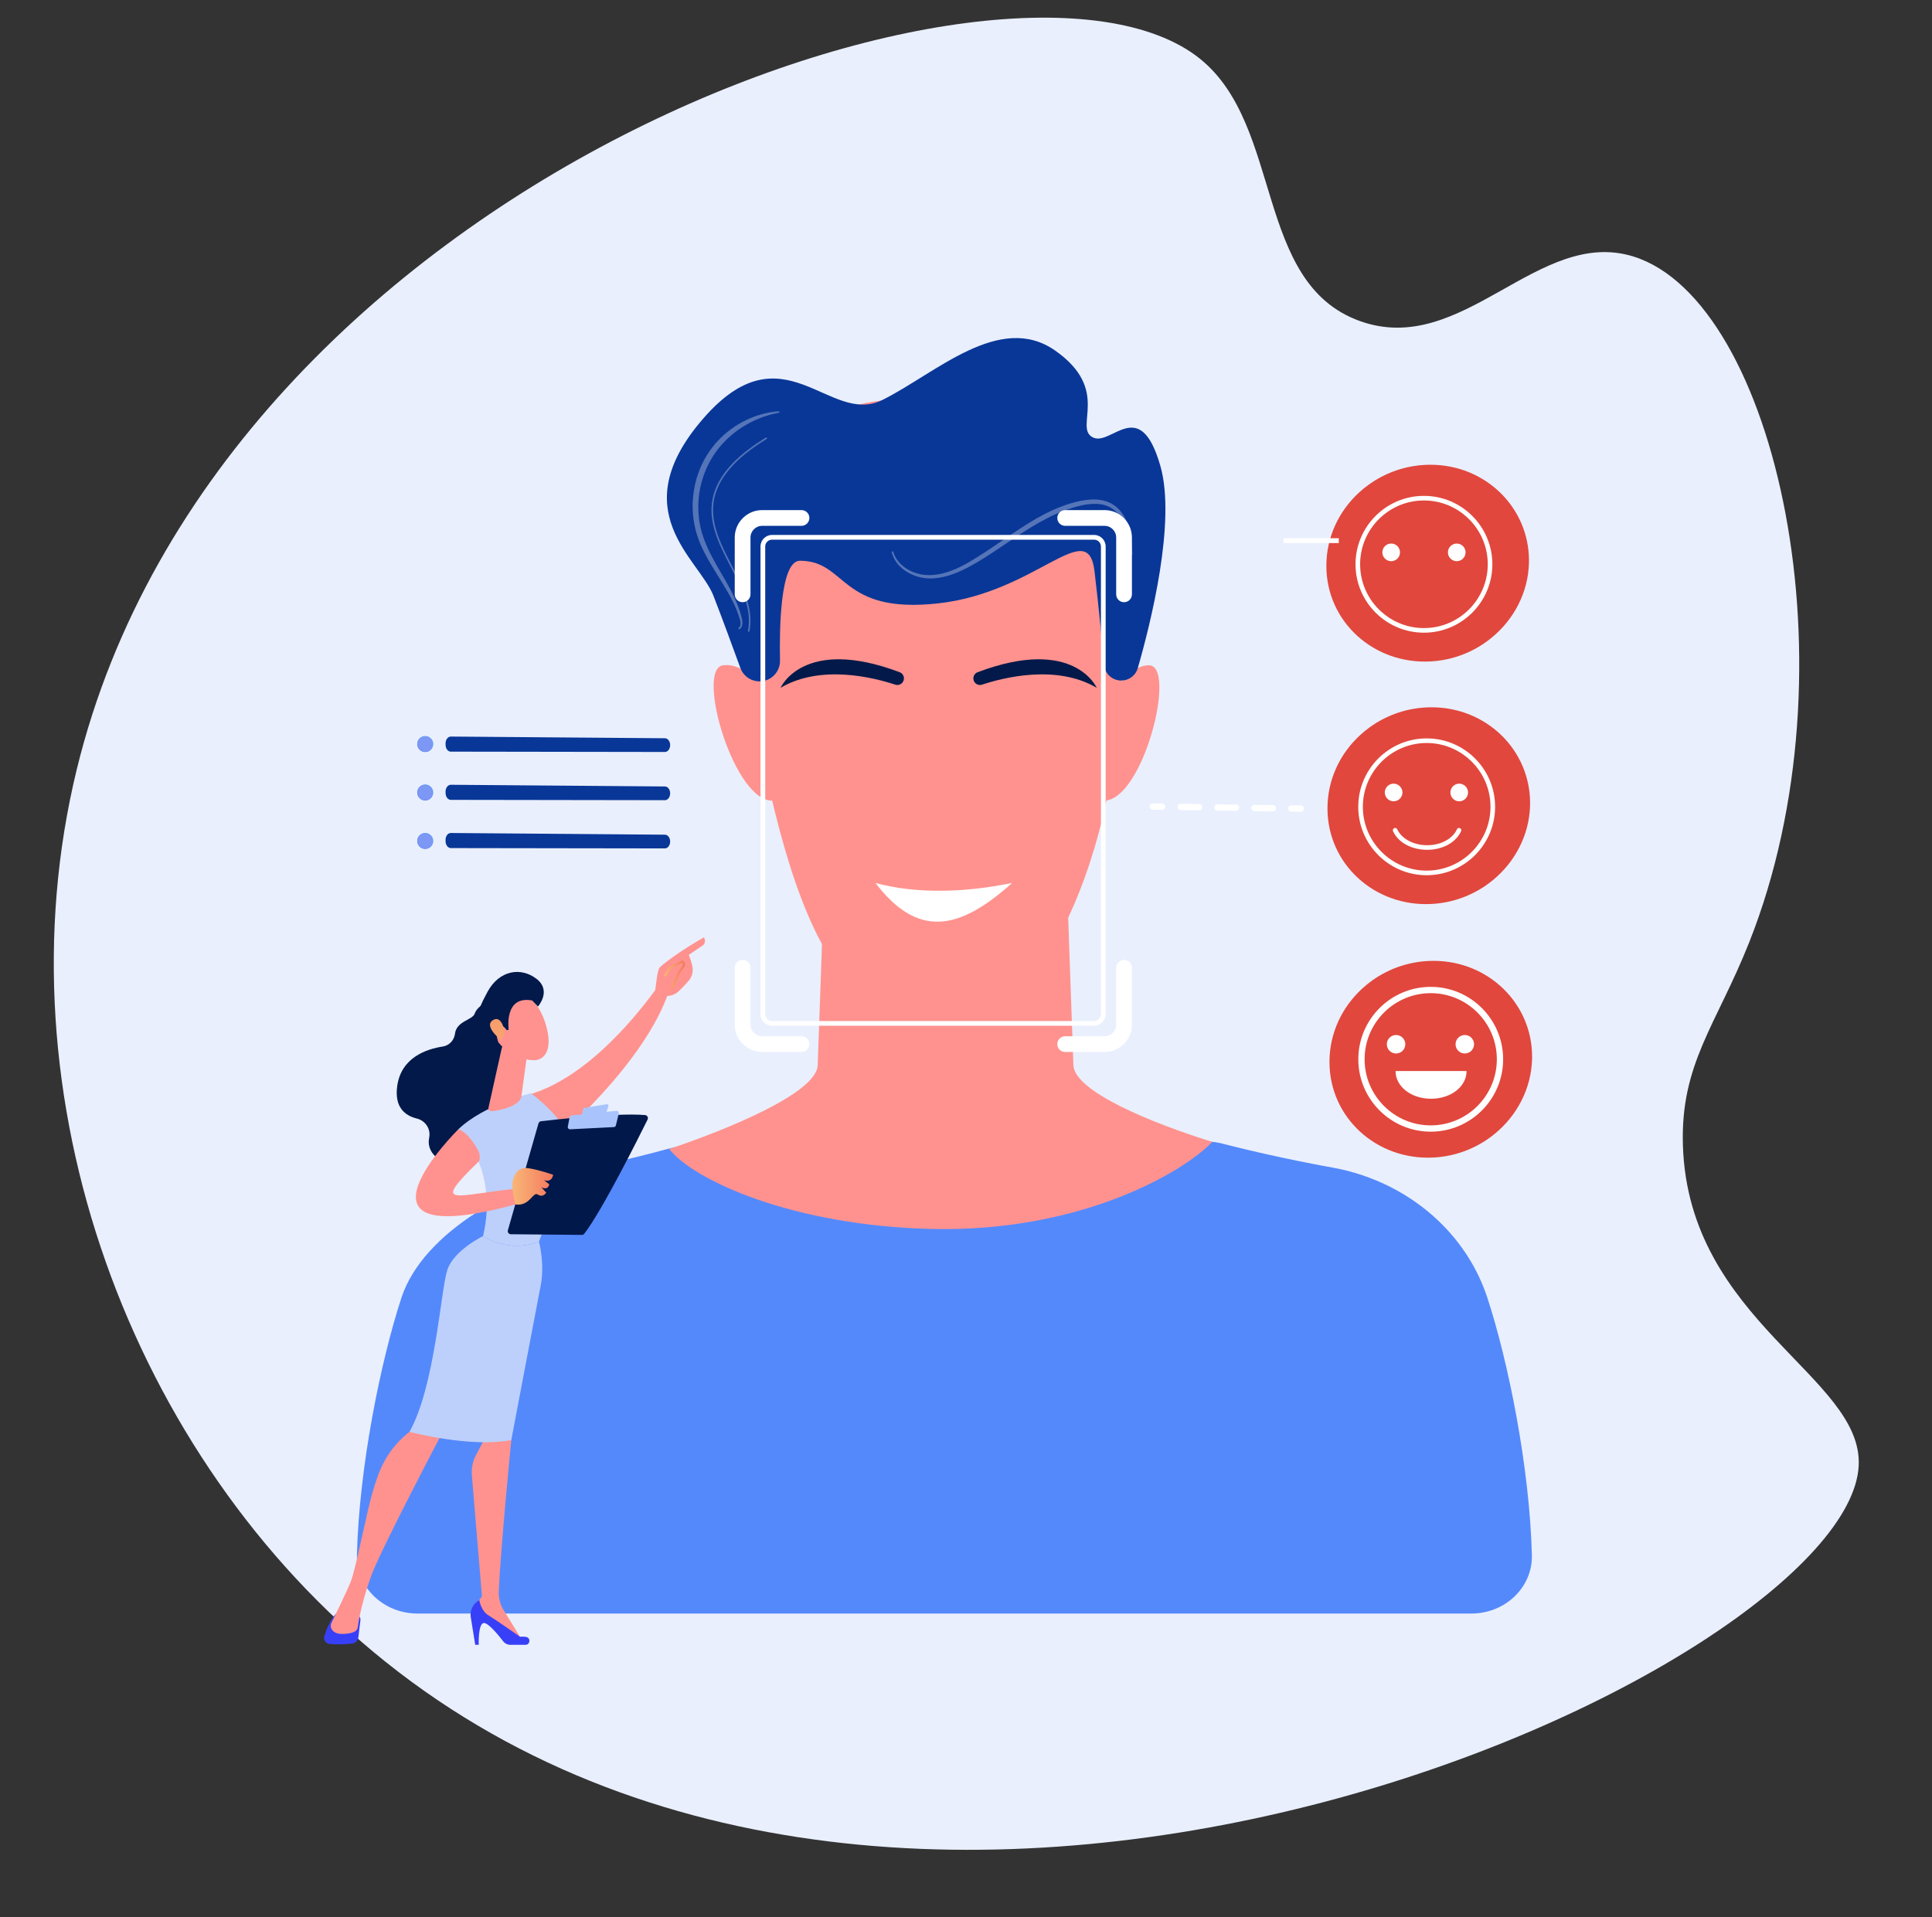 <svg width="400" height="397" viewBox="0 0 400 397" fill="none" xmlns="http://www.w3.org/2000/svg">
<rect x="0" y="0" width="400" height="397" fill="#333333" stroke="none"/>
<path d="M248.473 12.193C265.729 26.125 259.623 58.579 281.527 66.472C302.849 74.156 318.428 46.932 338.22 53.129C367.582 62.322 384.713 138.329 362.136 195.172C355.346 212.267 347.868 220.319 348.431 237.266C349.639 273.656 385.727 285.062 384.824 303.494C382.793 344.996 192.628 434.389 79.796 344.098C27.099 301.929 -0.643 227.036 15.907 159.261C45.813 36.794 209.754 -19.067 248.473 12.193Z" fill="#E9EFFD"/>
<path d="M316.79 166.288C316.79 166.846 316.767 167.4 316.718 167.948C316.219 173.959 313.015 179.361 308.255 182.904C304.93 185.385 300.838 186.953 296.385 187.188C284.633 187.808 274.84 178.95 274.84 167.39C274.84 161.418 277.454 156.029 281.604 152.215C282.234 151.635 282.902 151.09 283.6 150.588C287.195 147.993 291.629 146.461 296.385 146.461C307.789 146.461 316.79 155.338 316.79 166.288Z" fill="#E1473D"/>
<path d="M295.378 181.236C287.566 181.236 281.211 174.881 281.211 167.069C281.211 159.258 287.566 152.902 295.378 152.902C303.189 152.902 309.545 159.258 309.545 167.069C309.545 174.881 303.19 181.236 295.378 181.236ZM295.378 153.855C288.092 153.855 282.164 159.783 282.164 167.069C282.164 174.355 288.092 180.283 295.378 180.283C302.664 180.283 308.592 174.355 308.592 167.069C308.592 159.783 302.664 153.855 295.378 153.855Z" fill="white"/>
<path d="M289.824 165.393C290.538 164.68 290.538 163.523 289.824 162.81C289.111 162.096 287.954 162.096 287.241 162.81C286.528 163.523 286.528 164.68 287.241 165.393C287.954 166.107 289.111 166.107 289.824 165.393Z" fill="white"/>
<path d="M303.406 165.393C304.12 164.68 304.12 163.523 303.406 162.81C302.693 162.096 301.536 162.096 300.823 162.81C300.11 163.523 300.11 164.68 300.823 165.393C301.536 166.107 302.693 166.107 303.406 165.393Z" fill="white"/>
<path d="M288.848 171.447C289.029 171.447 289.201 171.551 289.281 171.726C290.181 173.697 292.671 175.022 295.476 175.022C298.303 175.022 300.722 173.728 301.639 171.726C301.748 171.486 302.031 171.381 302.27 171.491C302.51 171.6 302.615 171.883 302.505 172.122C301.434 174.463 298.675 175.975 295.476 175.975C292.255 175.975 289.483 174.462 288.414 172.122C288.305 171.883 288.41 171.6 288.65 171.49C288.714 171.461 288.781 171.447 288.848 171.447Z" fill="white"/>
<path d="M316.559 116.066C316.559 116.623 316.536 117.177 316.487 117.725C315.989 123.736 312.784 129.138 308.024 132.682C304.699 135.163 300.608 136.731 296.155 136.966C284.402 137.585 274.609 128.728 274.609 117.168C274.609 111.195 277.224 105.806 281.374 101.992C282.003 101.412 282.671 100.868 283.369 100.366C286.965 97.77 291.398 96.238 296.155 96.238C307.558 96.238 316.559 105.115 316.559 116.066Z" fill="#E1473D"/>
<path d="M294.811 131.013C287 131.013 280.645 124.658 280.645 116.847C280.645 109.035 287 102.68 294.811 102.68C302.623 102.68 308.978 109.035 308.978 116.847C308.979 124.658 302.623 131.013 294.811 131.013ZM294.811 103.633C287.525 103.633 281.598 109.561 281.598 116.847C281.598 124.133 287.525 130.06 294.811 130.06C302.098 130.06 308.025 124.133 308.025 116.847C308.025 109.56 302.098 103.633 294.811 103.633Z" fill="white"/>
<path d="M289.32 115.673C290.034 114.959 290.034 113.803 289.32 113.089C288.607 112.376 287.45 112.376 286.737 113.089C286.024 113.803 286.024 114.959 286.737 115.673C287.45 116.386 288.607 116.386 289.32 115.673Z" fill="white"/>
<path d="M302.895 115.673C303.608 114.959 303.608 113.803 302.895 113.089C302.181 112.376 301.025 112.376 300.311 113.089C299.598 113.803 299.598 114.959 300.311 115.673C301.025 116.386 302.181 116.386 302.895 115.673Z" fill="white"/>
<path d="M269.307 168.099C269.304 168.099 269.301 168.099 269.298 168.099L267.342 168.072C266.982 168.066 266.694 167.771 266.699 167.41C266.704 167.05 267.008 166.772 267.36 166.768L269.316 166.795C269.676 166.8 269.964 167.096 269.959 167.456C269.954 167.813 269.663 168.099 269.307 168.099Z" fill="white"/>
<path d="M263.534 168.019C263.531 168.019 263.528 168.019 263.525 168.019L259.706 167.965C259.346 167.96 259.058 167.664 259.063 167.304C259.068 166.944 259.361 166.659 259.724 166.661L263.543 166.715C263.903 166.72 264.19 167.016 264.186 167.376C264.181 167.733 263.89 168.019 263.534 168.019ZM255.897 167.912C255.894 167.912 255.891 167.912 255.887 167.912L252.069 167.858C251.709 167.853 251.421 167.557 251.426 167.197C251.431 166.837 251.713 166.546 252.087 166.554L255.906 166.608C256.266 166.613 256.553 166.909 256.549 167.269C256.544 167.626 256.253 167.912 255.897 167.912ZM248.26 167.805C248.257 167.805 248.254 167.805 248.251 167.805L244.432 167.751C244.072 167.746 243.784 167.45 243.789 167.09C243.794 166.73 244.084 166.452 244.45 166.447L248.269 166.501C248.629 166.506 248.917 166.802 248.912 167.162C248.907 167.519 248.616 167.805 248.26 167.805Z" fill="white"/>
<path d="M240.624 167.697C240.621 167.697 240.617 167.697 240.614 167.697L238.659 167.669C238.298 167.664 238.011 167.368 238.016 167.008C238.021 166.648 238.325 166.356 238.677 166.365L240.633 166.393C240.993 166.398 241.281 166.694 241.276 167.054C241.27 167.411 240.979 167.697 240.624 167.697Z" fill="white"/>
<path d="M89.697 154.08C89.691 154.994 88.945 155.73 88.031 155.724C87.117 155.718 86.381 154.972 86.387 154.058C86.393 153.144 87.139 152.408 88.053 152.414C88.967 152.42 89.703 153.166 89.697 154.08Z" fill="url(#paint0_linear_7059_16865)"/>
<path d="M89.637 154.079C89.632 154.963 88.91 155.674 88.027 155.668C87.143 155.663 86.432 154.942 86.438 154.058C86.443 153.174 87.164 152.463 88.048 152.469C88.932 152.475 89.643 153.196 89.637 154.079Z" fill="#7D97F4"/>
<path d="M89.697 164.113C89.691 165.027 88.945 165.763 88.031 165.757C87.117 165.751 86.381 165.005 86.387 164.091C86.393 163.177 87.139 162.441 88.053 162.447C88.967 162.453 89.703 163.199 89.697 164.113Z" fill="url(#paint1_linear_7059_16865)"/>
<path d="M89.637 164.114C89.632 164.998 88.91 165.709 88.027 165.704C87.143 165.698 86.432 164.977 86.438 164.093C86.443 163.21 87.164 162.498 88.048 162.504C88.932 162.51 89.643 163.231 89.637 164.114Z" fill="#7D97F4"/>
<path d="M89.697 174.146C89.691 175.06 88.945 175.796 88.031 175.79C87.117 175.784 86.381 175.038 86.387 174.125C86.393 173.211 87.139 172.475 88.053 172.481C88.967 172.487 89.703 173.232 89.697 174.146Z" fill="url(#paint2_linear_7059_16865)"/>
<path d="M89.637 174.146C89.632 175.029 88.91 175.741 88.027 175.735C87.143 175.729 86.432 175.008 86.438 174.124C86.443 173.241 87.164 172.529 88.048 172.535C88.932 172.541 89.643 173.262 89.637 174.146Z" fill="#7D97F4"/>
<path d="M92.247 153.994L92.254 154.276C92.275 155.039 92.752 155.644 93.334 155.647L137.659 155.714C138.261 155.717 138.749 155.078 138.748 154.29C138.747 153.517 138.275 152.887 137.685 152.871L93.353 152.522C92.73 152.506 92.225 153.178 92.247 153.994Z" fill="#093798"/>
<path d="M92.247 163.978L92.254 164.26C92.275 165.023 92.752 165.628 93.334 165.631L137.659 165.699C138.261 165.702 138.749 165.063 138.748 164.274C138.747 163.501 138.275 162.871 137.685 162.855L93.353 162.506C92.73 162.49 92.225 163.162 92.247 163.978Z" fill="#093798"/>
<path d="M92.247 173.962L92.254 174.244C92.275 175.007 92.752 175.613 93.334 175.616L137.659 175.683C138.261 175.686 138.749 175.047 138.748 174.259C138.747 173.485 138.275 172.855 137.685 172.84L93.353 172.491C92.73 172.474 92.225 173.147 92.247 173.962Z" fill="#093798"/>
<path d="M317.204 218.794C317.204 219.352 317.181 219.906 317.132 220.453C316.633 226.465 313.429 231.867 308.669 235.41C305.344 237.891 301.252 239.459 296.799 239.694C285.047 240.313 275.254 231.456 275.254 219.896C275.254 213.924 277.868 208.535 282.018 204.721C282.648 204.14 283.316 203.596 284.014 203.094C287.609 200.499 292.043 198.967 296.799 198.967C308.203 198.967 317.204 207.844 317.204 218.794Z" fill="#E1473D"/>
<path d="M296.215 234.339C287.948 234.339 281.223 227.614 281.223 219.347C281.223 211.079 287.948 204.354 296.215 204.354C304.483 204.354 311.209 211.079 311.209 219.347C311.209 227.614 304.483 234.339 296.215 234.339ZM296.215 205.657C288.667 205.657 282.527 211.798 282.527 219.347C282.527 226.895 288.667 233.035 296.215 233.035C303.764 233.035 309.905 226.895 309.905 219.347C309.905 211.798 303.764 205.657 296.215 205.657Z" fill="white"/>
<path d="M289.039 218.149C290.095 218.149 290.952 217.293 290.952 216.236C290.952 215.179 290.095 214.322 289.039 214.322C287.982 214.322 287.125 215.179 287.125 216.236C287.125 217.293 287.982 218.149 289.039 218.149Z" fill="white"/>
<path d="M303.273 218.149C304.33 218.149 305.187 217.293 305.187 216.236C305.187 215.179 304.33 214.322 303.273 214.322C302.216 214.322 301.359 215.179 301.359 216.236C301.359 217.293 302.216 218.149 303.273 218.149Z" fill="white"/>
<path d="M303.638 221.781C303.638 225.041 300.347 227.522 296.286 227.522C292.225 227.522 288.934 225.041 288.934 221.781H303.638Z" fill="white"/>
<path d="M307.946 268.744C305.951 262.644 302.441 257.221 297.84 252.826C292.021 247.268 284.459 243.355 276.015 241.795C276.015 241.795 265.056 239.901 253.032 236.804C249.103 235.792 244.899 236.639 241.748 239.061C233.348 245.516 217.573 253.919 192.795 253.352C170.349 252.839 157.448 246.121 150.454 240.338C147.2 237.647 142.717 236.69 138.552 237.832C129.499 240.315 121.969 241.795 121.969 241.795C106.848 244.588 87.625 254.929 83.108 268.744C78.781 281.98 74.365 303.776 73.894 322.017C73.723 328.649 79.377 334.124 86.452 334.124H304.602C311.677 334.124 317.331 328.649 317.16 322.017C316.689 303.777 312.273 281.98 307.946 268.744Z" fill="#5489FC"/>
<path d="M192.789 254.481C223.343 255.227 244.764 242.967 250.993 236.452C238.606 232.614 222.428 226.027 222.235 220.566L220.369 167.961H171.161L169.295 220.566C169.089 226.396 150.23 234.009 138.547 237.928C143.542 244.311 163.831 253.775 192.789 254.481Z" fill="#FF928E"/>
<path d="M152.599 121.31C152.599 121.31 159.68 198.02 180.36 206.264C180.36 206.264 197.142 213.492 211.16 205.314C211.16 205.314 234.281 184.272 232.619 121.894C232.619 121.894 234.533 85.751 194.653 82.76C147.926 79.256 152.599 121.31 152.599 121.31Z" fill="#FF928E"/>
<path d="M228.535 148.279C228.535 148.279 232.04 137.766 237.88 137.766C243.721 137.766 236.712 165.802 228.535 165.802V148.279Z" fill="#FF928E"/>
<path d="M160.285 145.882C160.285 145.882 155.467 136.978 149.679 137.766C143.892 138.554 152.183 166.857 160.285 165.754V145.882Z" fill="#FF928E"/>
<path d="M158.978 140.73C156.734 141.726 154.118 140.615 153.28 138.307C151.806 134.249 149.542 128.08 147.709 123.366C144.724 115.69 128.945 105.882 145.577 86.692C162.208 67.502 171.627 88.329 182.696 82.82C193.765 77.31 206.985 64.517 218.499 72.619C230.012 80.722 222.337 88.398 226.174 90.53C230.012 92.662 235.983 81.575 240.247 96.5C243.547 108.048 238.172 129.308 235.571 138.339C234.939 140.532 232.443 141.579 230.436 140.492C229.377 139.919 228.678 138.854 228.576 137.654C228.288 134.251 227.61 126.712 226.601 118.249C225.227 106.732 214.716 122.688 194.219 124.946C173.722 127.204 175.428 116.117 165.619 116.117C161.482 116.117 161.356 130.55 161.494 136.772C161.532 138.478 160.538 140.038 158.978 140.73Z" fill="#093798"/>
<g opacity="0.31">
<path d="M152.933 130.007C153.351 129.735 153.369 129.124 153.263 128.597C153.215 128.329 153.115 128.058 153.028 127.781C152.936 127.508 152.86 127.23 152.756 126.961C152.361 125.877 151.867 124.831 151.336 123.805C150.237 121.768 148.987 119.808 147.76 117.809C147.154 116.805 146.547 115.796 146.004 114.741C145.46 113.691 144.942 112.614 144.555 111.478C143.731 109.221 143.371 106.802 143.404 104.401C143.475 102 143.922 99.603 144.806 97.361C145.677 95.118 146.989 93.041 148.626 91.282C151.909 87.774 156.484 85.518 161.2 85.163C161.29 85.156 161.368 85.223 161.375 85.313C161.381 85.397 161.321 85.472 161.24 85.486C156.672 86.292 152.487 88.664 149.455 92.039C146.43 95.421 144.709 99.894 144.58 104.43C144.535 106.695 144.828 108.977 145.58 111.122C146.3 113.283 147.388 115.331 148.54 117.349C149.692 119.368 150.933 121.367 151.941 123.502C152.437 124.573 152.894 125.665 153.248 126.795C153.342 127.075 153.408 127.365 153.489 127.649C153.566 127.932 153.652 128.217 153.689 128.528C153.728 128.834 153.738 129.152 153.667 129.471C153.601 129.788 153.405 130.116 153.101 130.286C153.023 130.33 152.923 130.302 152.879 130.223C152.837 130.148 152.862 130.053 152.933 130.007Z" fill="white"/>
</g>
<path opacity="0.31" d="M155.019 130.832C155.009 130.832 154.998 130.831 154.988 130.829C154.9 130.812 154.842 130.727 154.858 130.638C155.744 126.001 153.444 121.552 151.221 117.249C149.065 113.078 146.836 108.766 147.39 104.189C148.168 97.767 154.132 93.364 158.55 90.611C158.627 90.563 158.727 90.586 158.775 90.663C158.823 90.739 158.799 90.84 158.723 90.887C154.361 93.606 148.475 97.946 147.714 104.228C147.172 108.705 149.377 112.972 151.51 117.099C153.759 121.451 156.085 125.952 155.179 130.699C155.164 130.778 155.095 130.832 155.019 130.832Z" fill="white"/>
<g opacity="0.31">
<path d="M184.941 114.295C185.324 115.511 186.101 116.579 187.111 117.347C188.109 118.133 189.308 118.644 190.543 118.912C191.783 119.163 193.066 119.145 194.321 118.919C195.577 118.703 196.795 118.281 197.972 117.766C199.146 117.239 200.283 116.62 201.392 115.943C202.501 115.263 203.606 114.575 204.691 113.848C206.867 112.407 209.005 110.888 211.21 109.449C212.308 108.723 213.435 108.035 214.576 107.366C215.73 106.718 216.901 106.092 218.122 105.564C220.557 104.497 223.104 103.632 225.828 103.441C226.507 103.399 227.197 103.425 227.881 103.536C228.564 103.645 229.242 103.844 229.869 104.159L230.103 104.278L230.326 104.416C230.473 104.51 230.624 104.599 230.767 104.698C231.037 104.919 231.323 105.121 231.557 105.38C232.058 105.863 232.456 106.436 232.79 107.029C233.463 108.223 233.815 109.537 234.055 110.84C234.297 112.147 234.393 113.466 234.449 114.778C234.453 114.868 234.383 114.944 234.293 114.948C234.207 114.952 234.133 114.886 234.124 114.802C233.977 113.504 233.819 112.207 233.526 110.948C233.387 110.317 233.2 109.7 232.987 109.098C232.867 108.803 232.759 108.502 232.618 108.218L232.414 107.79L232.18 107.381C231.857 106.845 231.483 106.339 231.027 105.926C230.814 105.701 230.555 105.534 230.315 105.345C230.186 105.262 230.051 105.189 229.92 105.11L229.723 104.994L229.516 104.897C228.407 104.379 227.135 104.272 225.885 104.36C225.258 104.405 224.63 104.501 224.006 104.633C223.382 104.767 222.763 104.955 222.142 105.114C220.919 105.509 219.702 105.932 218.532 106.48C217.349 106.996 216.212 107.621 215.075 108.241C213.951 108.891 212.836 109.56 211.743 110.272C209.55 111.682 207.403 113.185 205.2 114.622C204.102 115.345 202.984 116.045 201.84 116.704C200.699 117.368 199.517 117.982 198.289 118.502C197.057 119.011 195.772 119.429 194.438 119.63C193.112 119.843 191.726 119.839 190.406 119.516C189.095 119.185 187.841 118.599 186.805 117.725C185.753 116.876 184.969 115.687 184.627 114.382C184.604 114.295 184.656 114.206 184.743 114.183C184.827 114.161 184.913 114.209 184.939 114.291L184.941 114.295Z" fill="white"/>
</g>
<path d="M181.258 182.836C189.965 194.264 198.512 192.771 209.549 182.836C200.644 184.688 190.163 185.277 181.258 182.836Z" fill="white"/>
<path d="M201.523 140.477C201.523 141.408 202.433 142.07 203.317 141.777C207.6 140.353 218.69 137.478 227.07 142.43C227.07 142.43 222.387 131.657 202.4 139.199C201.871 139.399 201.523 139.911 201.523 140.477Z" fill="#02194A"/>
<path d="M187.148 140.477C187.148 141.408 186.238 142.07 185.355 141.777C181.072 140.353 169.982 137.478 161.602 142.43C161.602 142.43 166.285 131.657 186.272 139.199C186.801 139.399 187.148 139.911 187.148 140.477Z" fill="#02194A"/>
<path d="M153.751 124.703C152.851 124.703 152.121 123.973 152.121 123.073V111.302C152.121 108.173 154.667 105.627 157.797 105.627H165.942C166.842 105.627 167.572 106.357 167.572 107.257C167.572 108.157 166.842 108.887 165.942 108.887H157.797C156.465 108.887 155.381 109.971 155.381 111.302V123.073C155.381 123.973 154.651 124.703 153.751 124.703Z" fill="white"/>
<path d="M232.723 124.703C231.823 124.703 231.093 123.973 231.093 123.073V111.302C231.093 109.971 230.01 108.887 228.678 108.887H220.532C219.632 108.887 218.902 108.157 218.902 107.257C218.902 106.357 219.632 105.627 220.532 105.627H228.678C231.808 105.627 234.353 108.173 234.353 111.302V123.073C234.353 123.973 233.624 124.703 232.723 124.703Z" fill="white"/>
<path d="M165.942 217.839H157.797C154.667 217.839 152.121 215.293 152.121 212.164V200.394C152.121 199.494 152.851 198.764 153.751 198.764C154.651 198.764 155.381 199.494 155.381 200.394V212.164C155.381 213.496 156.465 214.579 157.797 214.579H165.942C166.842 214.579 167.572 215.309 167.572 216.209C167.572 217.11 166.842 217.839 165.942 217.839Z" fill="white"/>
<path d="M228.678 217.839H220.532C219.632 217.839 218.902 217.11 218.902 216.209C218.902 215.309 219.632 214.579 220.532 214.579H228.678C230.01 214.579 231.093 213.496 231.093 212.164V200.394C231.093 199.494 231.823 198.764 232.723 198.764C233.624 198.764 234.353 199.494 234.353 200.394V212.164C234.353 215.293 231.808 217.839 228.678 217.839Z" fill="white"/>
<path d="M226.526 212.402H159.842C158.525 212.402 157.453 211.331 157.453 210.014V113.162C157.453 111.845 158.525 110.773 159.842 110.773H226.526C227.843 110.773 228.915 111.845 228.915 113.162V210.014C228.915 211.331 227.843 212.402 226.526 212.402ZM159.842 111.752C159.064 111.752 158.431 112.384 158.431 113.162V210.014C158.431 210.792 159.064 211.424 159.842 211.424H226.526C227.304 211.424 227.937 210.792 227.937 210.014V113.162C227.937 112.384 227.304 111.752 226.526 111.752H159.842Z" fill="white"/>
<path d="M101.821 206.766C101.821 206.766 98.828 208.221 98.278 209.893C97.836 211.235 94.527 211.408 94.2 214.047C94.031 215.409 93.023 216.5 91.666 216.708C88.286 217.226 83.078 218.981 82.245 224.849C81.609 229.328 83.892 231.027 86.288 231.614C88.048 232.046 89.218 233.758 88.862 235.535C88.52 237.239 89.029 239.209 91.982 240.767C98.598 244.259 105.206 232.496 105.206 232.496L106.56 211.959L101.821 206.766Z" fill="#02194A"/>
<path d="M137.822 201.896C137.822 201.896 124.611 222.792 108.902 226.828C108.902 226.828 111.963 235.546 114.326 236.544C114.326 236.544 133.652 220.418 138.619 204.866L137.822 201.896Z" fill="#FF928E"/>
<path d="M74.62 335.543L74.192 339.063C74.111 339.731 73.585 340.259 72.917 340.335C71.788 340.464 69.978 340.596 68.206 340.409C67.428 340.327 66.924 339.539 67.16 338.794C67.592 337.435 68.382 335.396 69.522 334.195H73.426C74.148 334.195 74.707 334.827 74.62 335.543Z" fill="url(#paint3_linear_7059_16865)"/>
<path d="M105.202 294.312L105.861 298.189C105.861 298.189 103.654 320.544 103.262 329.485C103.2 330.887 103.563 332.273 104.299 333.467L108.136 339.699L98.383 333.944L98.189 332.754L99.786 330.559L97.695 305.516C97.572 304.045 97.875 302.57 98.569 301.267L100.586 297.477L105.202 294.312Z" fill="#FF928E"/>
<path d="M108.783 340.601H105.67C105.088 340.601 104.538 340.333 104.183 339.872C103.213 338.611 101.203 336.151 100.241 336.087C98.947 336.001 99.113 340.601 99.113 340.601H98.388L97.469 334.885C97.238 333.446 97.953 332.021 99.245 331.348C99.245 331.348 99.54 333.535 101.144 334.503C102.748 335.47 107.671 338.936 107.671 338.936C107.671 338.936 108.274 338.85 108.936 338.969C109.918 339.147 109.781 340.601 108.783 340.601Z" fill="url(#paint4_linear_7059_16865)"/>
<path d="M91.851 296.154C91.851 296.154 78.922 320.679 76.867 326.278C74.812 331.878 74.092 336.549 74.064 336.991C74.021 337.682 73.161 338.345 70.792 338.345C69.569 338.345 68.97 337.855 68.677 337.38C68.426 336.976 68.413 336.469 68.624 336.042C69.372 334.529 71.745 329.692 72.624 327.498C73.674 324.879 75.931 313.009 77.169 308.882C78.407 304.754 79.807 300.278 85.198 296.154C85.198 296.154 88.899 292.529 91.851 296.154Z" fill="#FF928E"/>
<path d="M100.008 255.967C103.343 241.835 94.894 233.842 94.894 233.842C100.225 228.725 109.938 226.396 109.938 226.396C109.938 226.396 119.207 233.172 118.107 238.476C117.463 241.585 111.592 257.095 111.592 257.095C111.592 257.095 106.164 259.664 100.008 255.967Z" fill="#BDD0FB"/>
<path d="M92.614 262.965C93.971 258.876 100.008 255.969 100.008 255.969C106.164 259.666 111.592 257.097 111.592 257.097C111.592 257.097 112.81 261.75 111.969 266.074C111.129 270.399 105.858 298.189 105.858 298.189C97.552 299.872 84.777 296.496 84.777 296.496C90.068 287.103 91.256 267.054 92.614 262.965Z" fill="#BDD0FB"/>
<path d="M103.879 217.058L101.167 229.237C100.908 230.31 101.886 230.134 102.97 229.93C104.746 229.595 107.036 228.905 107.801 227.523C107.879 227.383 107.918 227.224 107.94 227.064L109.105 218.619C109.197 217.949 108.835 217.298 108.216 217.024L105.969 216.027C105.103 215.644 104.101 216.138 103.879 217.058Z" fill="#FF928E"/>
<path d="M94.896 233.844C94.896 233.844 68.724 259.752 106.679 249.41C106.679 249.41 107.112 246.135 106.547 246.191C94.239 247.419 89.091 250.237 99.096 240.535C99.45 240.192 99.341 238.897 99.113 238.46C98.421 237.13 96.836 234.487 94.896 233.844Z" fill="#FF928E"/>
<path d="M109.077 205.957C109.077 205.957 111.963 207.911 113.204 212.888C114.444 217.864 112.428 219.649 110.362 219.539C108.296 219.43 105.3 218.791 102.704 215.221C100.108 211.651 105.294 203.57 109.077 205.957Z" fill="#FF928E"/>
<path d="M105.324 213.214C105.324 213.214 104.266 206.083 110.186 207.174L111.383 208.42C111.383 208.42 114.281 205.157 111.074 202.69C107.867 200.223 103.417 200.855 100.955 205.346C98.493 209.837 97.6 212.992 99.663 215.783C101.727 218.573 103.279 216.18 103.279 216.18C103.279 216.18 102.333 213.765 103.118 212.728C103.903 211.692 104.916 213.331 104.916 213.331L105.324 213.214Z" fill="#02194A"/>
<path d="M104.514 213.824C104.514 213.824 103.992 210.155 102.118 211.204C100.245 212.253 102.794 214.631 103.816 215.44L104.514 213.824Z" fill="url(#paint5_linear_7059_16865)"/>
<path d="M137.729 206.198C137.769 206.629 136.166 206.927 135.656 205.09C135.796 204.292 136.046 200.798 136.657 200.256C139.915 197.365 145.724 194.113 145.724 194.113C146.374 195.105 145.522 195.759 145.522 195.759L142.622 197.716C142.925 198.718 143.366 199.603 143.416 200.747C143.454 201.613 143.134 202.461 142.559 203.118C141.982 203.778 141.205 204.629 140.504 205.276C139.179 206.499 137.729 206.198 137.729 206.198Z" fill="#FF928E"/>
<path d="M139.309 204.774L138.866 204.592C138.925 204.449 140.317 201.067 140.99 200.363C141.245 200.097 141.369 199.868 141.357 199.684C141.352 199.584 141.302 199.486 141.209 199.385L138.862 200.64L137.826 202.263L137.422 202.005L138.525 200.276L141.274 198.807L141.398 198.908C141.676 199.135 141.82 199.379 141.836 199.654C141.856 199.982 141.693 200.323 141.337 200.695C140.829 201.225 139.701 203.819 139.309 204.774Z" fill="url(#paint6_linear_7059_16865)"/>
<path d="M105.15 254.754L111.484 232.635C111.556 232.384 111.77 232.2 112.03 232.17C113.177 232.036 116.503 231.661 120.342 231.336C124.966 230.945 130.337 230.628 133.546 230.897C134.003 230.936 134.278 231.418 134.075 231.829C132.25 235.521 124.744 250.54 120.984 255.46C120.86 255.623 120.667 255.718 120.462 255.716L105.767 255.579C105.339 255.575 105.033 255.165 105.15 254.754Z" fill="#01184A"/>
<path d="M121.006 229.418L125.598 228.653C125.843 228.612 126.043 228.846 125.966 229.081L125.511 230.459C125.471 230.579 125.367 230.666 125.242 230.682L120.823 231.273C120.594 231.303 120.406 231.095 120.458 230.871L120.74 229.668C120.77 229.539 120.875 229.44 121.006 229.418Z" fill="#A9C4FD"/>
<path d="M117.559 233.305L117.937 231.334C117.975 231.137 118.139 230.987 118.339 230.967L127.614 230.026C127.926 229.994 128.176 230.28 128.103 230.585L127.513 233.041C127.466 233.237 127.295 233.379 127.093 233.389L118.029 233.846C117.734 233.86 117.503 233.595 117.559 233.305Z" fill="#A9C4FD"/>
<path d="M106.685 249.411C106.685 249.411 105.803 245.783 106.159 244.496C106.515 243.208 107.204 241.554 109.503 241.921C111.801 242.289 114.513 243.257 114.513 243.257C114.513 243.257 114.376 244.934 112.629 244.393L113.712 245.231C113.712 245.231 113.557 246.574 112.082 245.856L113.089 246.968C113.089 246.968 112.455 248.07 111.37 247.363C110.284 246.656 109.764 249.848 106.685 249.411Z" fill="url(#paint7_linear_7059_16865)"/>
<line x1="265.73" y1="111.953" x2="277.186" y2="111.953" stroke="white"/>
<defs>
<linearGradient id="paint0_linear_7059_16865" x1="90.752" y1="151.467" x2="85.66" y2="156.356" gradientUnits="userSpaceOnUse">
<stop stop-color="#53D8FF"/>
<stop offset="1" stop-color="#3840F7"/>
</linearGradient>
<linearGradient id="paint1_linear_7059_16865" x1="90.752" y1="161.5" x2="85.66" y2="166.389" gradientUnits="userSpaceOnUse">
<stop stop-color="#53D8FF"/>
<stop offset="1" stop-color="#3840F7"/>
</linearGradient>
<linearGradient id="paint2_linear_7059_16865" x1="90.752" y1="171.533" x2="85.66" y2="176.422" gradientUnits="userSpaceOnUse">
<stop stop-color="#53D8FF"/>
<stop offset="1" stop-color="#3840F7"/>
</linearGradient>
<linearGradient id="paint3_linear_7059_16865" x1="64.537" y1="234.767" x2="69.427" y2="313.981" gradientUnits="userSpaceOnUse">
<stop stop-color="#53D8FF"/>
<stop offset="1" stop-color="#3840F7"/>
</linearGradient>
<linearGradient id="paint4_linear_7059_16865" x1="97.075" y1="232.759" x2="101.965" y2="311.973" gradientUnits="userSpaceOnUse">
<stop stop-color="#53D8FF"/>
<stop offset="1" stop-color="#3840F7"/>
</linearGradient>
<linearGradient id="paint5_linear_7059_16865" x1="107.131" y1="225.661" x2="95.854" y2="191.217" gradientUnits="userSpaceOnUse">
<stop stop-color="#F9B776"/>
<stop offset="1" stop-color="#F47960"/>
</linearGradient>
<linearGradient id="paint6_linear_7059_16865" x1="137.422" y1="201.79" x2="141.838" y2="201.79" gradientUnits="userSpaceOnUse">
<stop stop-color="#F9B776"/>
<stop offset="1" stop-color="#F47960"/>
</linearGradient>
<linearGradient id="paint7_linear_7059_16865" x1="106.074" y1="245.661" x2="114.513" y2="245.661" gradientUnits="userSpaceOnUse">
<stop stop-color="#F9B776"/>
<stop offset="1" stop-color="#F47960"/>
</linearGradient>
</defs>
</svg>
